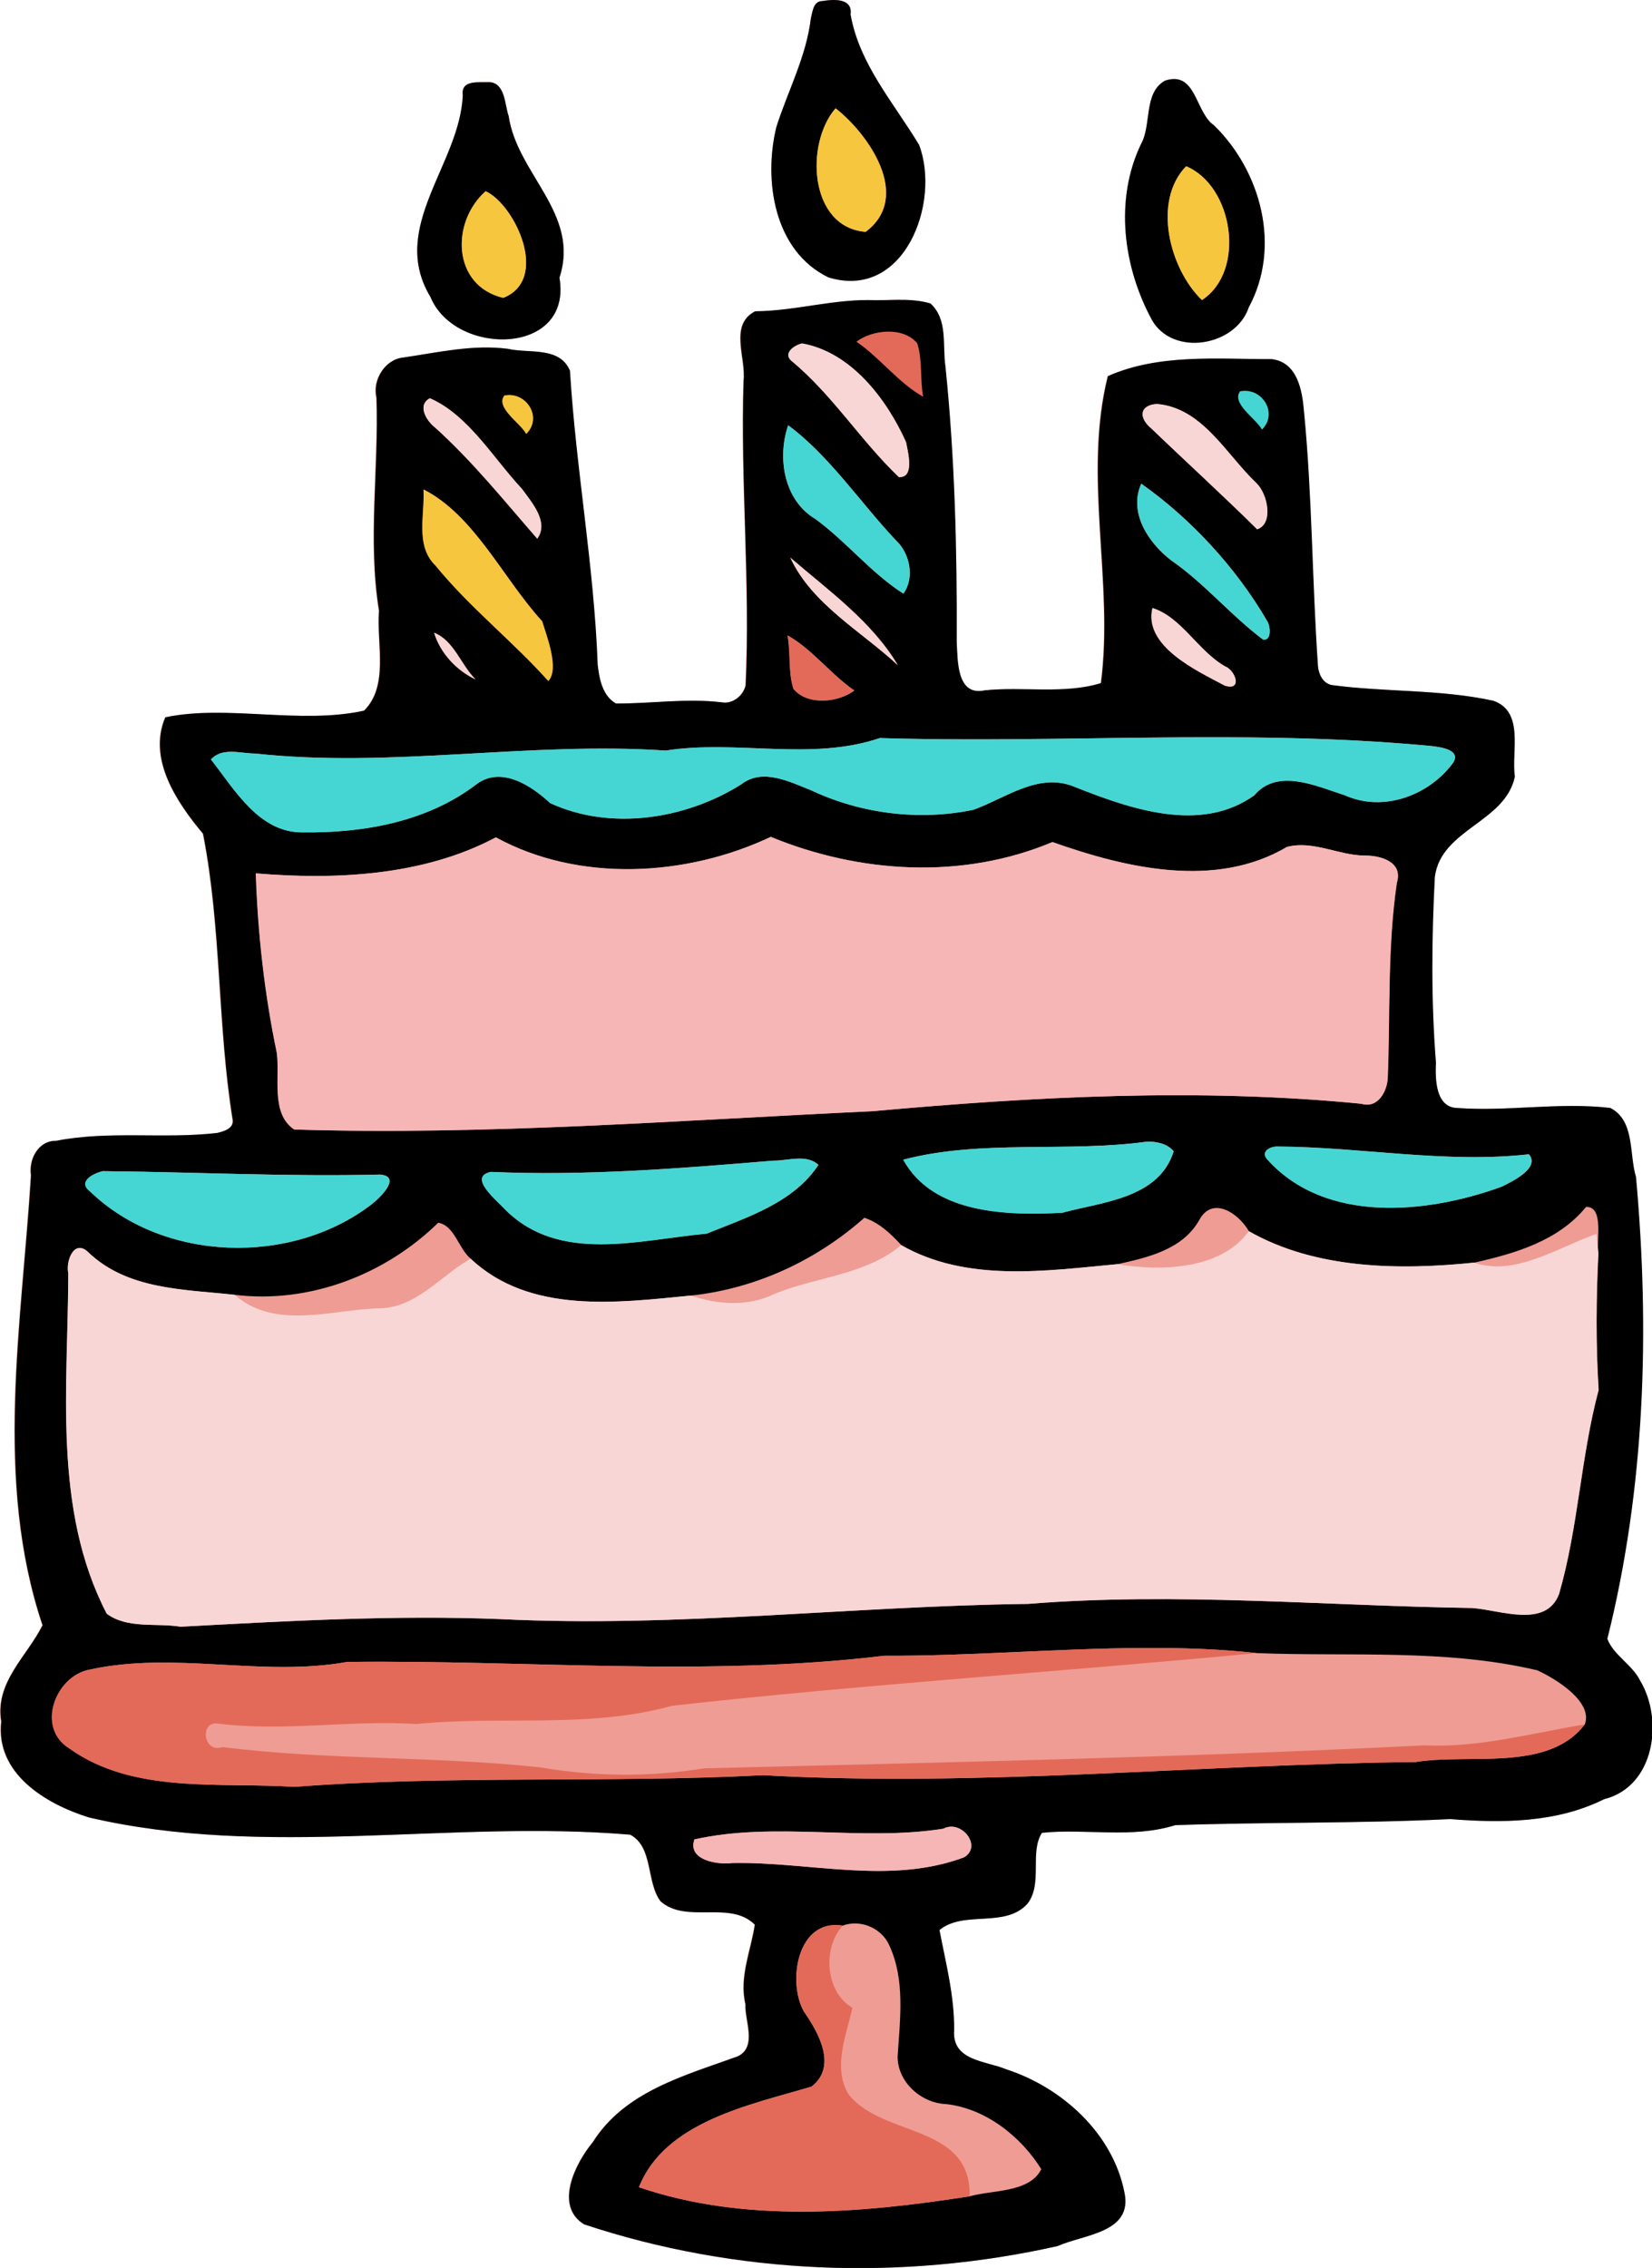 <?xml version="1.0" encoding="UTF-8" standalone="no"?>
<svg id="svg2" xmlns:rdf="http://www.w3.org/1999/02/22-rdf-syntax-ns#" xmlns="http://www.w3.org/2000/svg" height="796.37pt" width="580.29pt" version="1.1" xmlns:cc="http://creativecommons.org/ns#" xmlns:dc="http://purl.org/dc/elements/1.1/" viewBox="0 0 580.293 796.375">
<g id="g4254" transform="matrix(.969 0 0 .969 -932.69 -29.984)">
<path id="rect4229" d="m1264.8 30.945c-1.505-0.006-2.998 0.191-4.105 0.375-3.4 0-3.579 3.849-4.239 6.339-1.65 13.87-8.351 26.241-12.511 39.381-4.7 19.4-0.799 44.889 18.891 54.419 27.59 8.46 40.779-27.219 32.859-48.019-9.12-15.16-21.68-29.251-24.83-47.231 0.605-4.256-2.756-5.25-6.066-5.264zm123.68 28.645c-0.249-0.012-0.507-0.011-0.772 0.003-0.878 0.047-1.846 0.238-2.917 0.597-7.81 4.47-4.729 15.99-8.639 22.95-9.65 20.16-6.491 44.48 3.919 63.68 7.55 13.47 30.411 9.68 35.161-4.55 11.77-21.83 4.5-49.171-12.62-65.911-6.04-4.082-6.399-16.411-14.131-16.769zm-248.53 1.119c-3.98 0.19-10.411-0.949-9.661 4.761-1.04 25.07-26.96 47.869-11.73 73.059 8.9 21.7 51.61 21.441 46.77-6.939 7.6-23.26-15.301-37.441-18.411-58.591-1.44-4.03-1.209-11.971-6.969-12.291zm147.45 78.892c-2.499 0.027-5 0.132-7.464 0.139-14.81-0.65-29.05 3.899-43.78 4.009-9.55 4.93-3.17 16.939-4.2 25.259-1.15 36.81 2.5 73.471 0.75 110.26-0.84 3.78-4.639 6.859-8.609 6.189-12.82-1.56-25.59 0.49-38.4 0.42-4.91-2.75-6.071-8.989-6.641-14.089-1.31-35.65-7.88-70.94-10.05-106.52-3.76-8.91-14.96-6.141-22.45-7.911-12.77-1.67-25.389 1.32-37.959 3.15-6.62 0.63-11.251 8.171-9.711 14.541 0.89 25.75-3.24 51.61 0.93 77.23-0.98 11.63 3.73 27.21-5.45 36.2-23.29 5.09-49.72-2.29-72.03 2.4-6.41 14.99 4 30.64 13.67 42.18 6.73 34.16 5.2 69.43 10.78 103.85 0.27 3.03-3.25 4.021-5.6 4.581-19.48 2.28-39.05-0.921-58.42 2.859-6.51-0.1-9.989 6.729-9.119 12.459-3.32 54.11-13.47 110.44 4.18 163.09-5.6 11.26-17.3 20.619-14.97 34.859-2.13 18.97 16.18 29.89 31.65 34.75 64.36 15.11 131.19 0.771 196.37 6.291 8.43 4.48 5.729 17.111 10.989 24.141 9.4 8.29 25.25-0.501 34.17 8.469-1.45 9.6-5.729 18.961-3.389 28.881-0.36 5.71 4.39 15.339-2.77 18.819-19.25 6.99-40.981 12.67-52.611 31.17-6.34 7.64-14.019 23.08-3.089 29.73 55 18.26 115.18 20.551 171.61 7.861 9.6-4.27 27.441-4.78 24.191-19.57-4.21-21.2-22.511-37.901-42.841-44.491-7.44-3.12-19.749-2.999-18.859-14.259 0.1-12.34-3.03-24.24-5.32-36.2 8.9-7.28 23.72-0.549 31.88-9.509 5.69-7.39 0.661-18.48 5.261-25.72 15.82-1.65 32.62 2.16 48.35-2.78 33.21-1.15 66.439-0.57 99.659-2.2 18.85 1.48 38.539 1.4 55.809-7.22 18.28-4.55 21.621-28.64 13.041-42.93-2.88-5.84-9.56-9.131-11.9-15.141 13.66-54.71 15.451-111.49 10.391-167.4-2.54-8.18-0.311-20.39-9.291-25-18.41-2.18-37.001 1.36-55.441 0.009-8-0.13-8.069-10.69-7.789-16.4-1.77-22.41-1.57-44.9-0.4-67.38 2.26-17.3 25.599-19.74 29.009-36.33-1.34-8.95 3.57-23.469-7.77-27.459-19.21-4.21-39.209-3.08-58.639-5.7-3.14-0.65-4.681-3.831-4.961-6.761-2.15-30.83-2.079-61.79-5.089-92.57-0.63-7.53-2.41-17.629-11.63-18.769-19.78 0.04-40.881-2.051-59.441 6.159-9.09 36.51 2.27 74.691-2.5 111.24-13.34 4.11-28.361 1.16-42.191 2.63-10.28 2.21-9.709-11.2-10.109-17.37 0.14-33.4-0.671-66.781-4.091-100.04-1.15-7.63 0.991-16.899-5.409-22.789-3.981-1.194-8.141-1.364-12.306-1.319z" fill="#ef9c94"/>
<path id="path4" d="m1264.8 30.945c-1.504-0.006-2.998 0.191-4.105 0.375-3.4 0-3.579 3.849-4.239 6.339-1.65 13.87-8.351 26.241-12.511 39.381-4.7 19.4-0.799 44.889 18.891 54.419 27.59 8.46 40.779-27.219 32.859-48.019-9.12-15.16-21.68-29.251-24.83-47.231 0.605-4.256-2.756-5.25-6.066-5.264zm122.91 28.648c-0.878 0.047-1.846 0.238-2.917 0.597-7.81 4.47-4.729 15.99-8.639 22.95-9.65 20.16-6.491 44.48 3.919 63.68 7.55 13.47 30.411 9.68 35.161-4.55 11.77-21.83 4.5-49.171-12.62-65.911-6.235-4.214-6.417-17.215-14.903-16.766zm-247.76 1.116c-3.98 0.19-10.411-0.949-9.661 4.761-1.04 25.07-26.96 47.869-11.73 73.059 8.9 21.7 51.61 21.441 46.77-6.939 7.6-23.26-15.301-37.441-18.411-58.591-1.44-4.03-1.209-11.971-6.969-12.291zm125.5 9.491c11.65 9.02 28.05 31.939 10.9 44.759-20.39-1.59-22.07-31.809-10.9-44.759zm127.08 20.991c17.09 7.13 21.821 37.97 5.741 48.48-11.63-11.16-18.101-35.7-5.741-48.48zm-253.92 9.05c10.58 4.85 23.391 31.959 6.361 38.639-18.58-4.44-18.991-27.499-6.361-38.639zm148.93 39.361c-2.499 0.027-5 0.132-7.464 0.139-14.81-0.65-29.05 3.899-43.78 4.009-9.55 4.93-3.17 16.939-4.2 25.259-1.15 36.81 2.5 73.471 0.75 110.26-0.84 3.78-4.639 6.859-8.609 6.189-12.82-1.56-25.59 0.49-38.4 0.42-4.91-2.75-6.071-8.989-6.641-14.089-1.31-35.65-7.88-70.94-10.05-106.52-3.76-8.91-14.96-6.141-22.45-7.911-12.77-1.67-25.389 1.32-37.959 3.15-6.62 0.63-11.251 8.171-9.711 14.541 0.89 25.75-3.24 51.61 0.93 77.23-0.98 11.63 3.73 27.21-5.45 36.2-23.29 5.09-49.72-2.29-72.03 2.4-6.41 14.99 4 30.64 13.67 42.18 6.73 34.16 5.2 69.43 10.78 103.85 0.27 3.03-3.25 4.021-5.6 4.581-19.48 2.28-39.05-0.921-58.42 2.859-6.51-0.1-9.989 6.729-9.119 12.459-3.32 54.11-13.47 110.44 4.18 163.09-5.6 11.26-17.3 20.619-14.97 34.859-2.13 18.97 16.18 29.89 31.65 34.75 64.36 15.11 131.19 0.771 196.37 6.291 8.43 4.48 5.729 17.111 10.989 24.141 9.4 8.29 25.25-0.501 34.17 8.469-1.45 9.6-5.729 18.961-3.389 28.881-0.36 5.71 4.39 15.339-2.77 18.819-19.25 6.99-40.981 12.67-52.611 31.17-6.34 7.64-14.019 23.08-3.089 29.73 55 18.26 115.18 20.551 171.61 7.861 9.6-4.27 27.441-4.78 24.191-19.57-4.21-21.2-22.511-37.901-42.841-44.491-7.44-3.12-19.749-2.999-18.859-14.259 0.1-12.34-3.03-24.24-5.32-36.2 8.9-7.28 23.72-0.549 31.88-9.509 5.69-7.39 0.661-18.48 5.261-25.72 15.82-1.65 32.62 2.16 48.35-2.78 33.21-1.15 66.439-0.57 99.659-2.2 18.85 1.48 38.539 1.4 55.809-7.22 18.28-4.55 21.621-28.64 13.041-42.93-2.88-5.84-9.56-9.131-11.9-15.141 13.66-54.71 15.451-111.49 10.391-167.4-2.54-8.18-0.311-20.39-9.291-25-18.41-2.18-37.001 1.359-55.441 0.009-8-0.13-8.069-10.69-7.789-16.4-1.77-22.41-1.57-44.9-0.4-67.38 2.26-17.3 25.599-19.74 29.009-36.33-1.34-8.95 3.57-23.469-7.77-27.459-19.21-4.21-39.209-3.08-58.639-5.7-3.14-0.65-4.681-3.831-4.961-6.761-2.15-30.83-2.079-61.79-5.089-92.57-0.63-7.53-2.41-17.629-11.63-18.769-19.78 0.04-40.881-2.051-59.441 6.159-9.09 36.51 2.27 74.691-2.5 111.24-13.34 4.11-28.361 1.16-42.191 2.63-10.28 2.21-9.709-11.2-10.109-17.37 0.14-33.4-0.671-66.781-4.091-100.04-1.15-7.63 0.991-16.899-5.409-22.789-3.981-1.194-8.141-1.364-12.306-1.319zm-34.2 15.8c17.71 3.17 30.589 20.06 37.659 35.77 0.65 3.52 3.251 13.03-2.609 12.65-13.9-13.28-24.13-29.9-39-42.17-3.1-2.8 1.27-5.72 3.95-6.25zm-106.54 18.716c7.141-0.254 12.147 8.439 6.466 14.055-2.03-3.94-11.2-9.44-7.92-13.88 0.492-0.1 0.979-0.158 1.455-0.175zm-28.414 1.144c13.92 6.07 22.93 21.69 33.42 32.9 3.54 4.91 9.84 11.971 5.5 17.991-12-13.77-23.46-28.04-37.07-40.32-3.04-2.3-6.59-8.07-1.85-10.57zm263.53 2.081c16.51 1.36 25.14 18.299 36.08 28.659 4.11 3.92 6.3 14.771 0.28 16.741-12.49-12.35-25.649-24.321-38.389-36.561-4.49-3.69-4.47-8.409 2.03-8.839zm-133.67 7.719c14.58 10.69 26.1 27.891 38.98 41.611 5.13 4.68 7.001 13.58 2.791 19.38-11.75-7.48-20.639-18.84-31.959-27.08-11.4-6.8-13.821-22.151-9.811-33.911zm128 21.161c17.65 12.4 34.451 30.41 45.741 49.95 1.12 1.91 1.54 7.05-1.6 6.53-11.75-8.83-21.21-20.35-33.32-28.73-8.16-6.25-15.53-17.27-10.82-27.75zm-260.1 2.11c18.55 9.55 28.68 32.131 42.95 47.741 1.73 5.61 6.259 17.27 2.259 21.63-12.86-14.35-28.57-26.71-40.93-41.87-7.37-7.16-3.76-18.43-4.28-27.5zm132.92 24.7c13.72 11.84 29.5 23.061 38.95 38.941-13.14-12.22-31.18-22.111-38.95-38.941zm131.28 18.25c10.49 3.29 16.46 15.491 26.27 21.111 3.88 1.5 6.39 9.039-0.02 7.019-10.13-5.38-29.57-14.3-26.25-28.13zm-260.4 8.97c7.19 2.82 9.711 11.67 14.991 16.88-6.91-3.24-12.761-9.55-14.991-16.88zm128.1 0.97c8.82 4.87 15.571 14.029 24.191 19.939-5.59 4.29-16.84 5.64-22.03-0.55-2-6.18-0.961-13.009-2.161-19.389zm158.59 36.888c25.084 0.078 50.134 0.805 75.027 3.202 3.09 0.38 10.471 1.291 7.741 5.911-8.62 11.92-25.321 18.2-39.291 11.92-10.09-3.19-24.38-10.07-32.9 0.03-19.43 13.9-44.98 4.889-65.22-3.141-12.93-5.33-24.899 4.161-36.569 8.361-19.62 4.07-40.551 1.489-58.691-7.011-7.79-3.09-17.739-8.229-25.459-2.209-20.18 12.71-47.37 16.899-69.25 6.809-6.83-6.35-17.731-13.55-26.731-6.85-17.85 13.66-40.95 17.71-62.93 17.45-15.87 0.21-24.73-15.51-33.32-26.42 4.08-4.54 10.77-2.139 15.97-2.159 49.55 5.4 99.291-4.43 148.89-1.07 25.63-4.03 52.7 3.93 77.6-4.53 41.425 1.25 83.326-0.423 125.13-0.292zm-164.64 36.102c32.28 13.29 69.62 15.541 102.1 1.881 26.63 9.43 59.091 17.11 85.041 1.75 9.34-2.42 18.55 2.989 27.95 3.139 5.65-0.1 14.26 2.08 11.83 9.92-3.42 23.33-2.37 46.98-3.28 70.45-0.14 4.92-3.51 11.43-9.55 9.57-58.96-5.79-118.57-2.601-177.34 2.709-69.7 3.24-139.78 8.79-209.5 6.62-8.64-5.79-5.079-19.06-6.319-27.83-4.45-21.35-6.89-43.201-7.6-64.991 28.72 2.41 60.69 0.971 87-13.039 30.05 16.42 68.979 14.319 99.669-0.181zm136.4 110.43c3.41-0.06 7.351 0.72 9.631 3.5-5.41 17.17-25.84 18.31-40.37 22.28-19.74 1.04-46.751 0.589-57.661-19.241 28.3-7.42 59.3-2.529 88.4-6.539zm47.291 1.78c30.35 0.16 60.739 6.179 91.109 2.809 4.2 4.98-6.149 9.9-9.809 11.72-27.07 9.87-63.94 13.601-85.02-9.859-2.52-2.87 1.05-4.76 3.72-4.67zm-173.26 4.37c2.505 0.003 4.882 0.496 6.816 2.259-9 13.77-26.01 19.07-40.53 24.95-24.21 2.16-53.28 10.97-72.93-8.67-2.93-3.26-13.829-11.84-5.309-13.72 34.17 1.51 68.34-1.219 102.33-4.069 2.97 0.051 6.402-0.754 9.623-0.75zm-252.58 4.55c33.46 0.32 67.08 2.06 100.5 1.23 7.97 0.7-0.05 8.45-3 10.73-29.04 22.41-75.48 21.09-102.03-4.52-4.74-3.57 0.83-6.569 4.53-7.439zm537.64 12.95c6.7-0.09 3.551 12.41 4.491 16.8-0.82 16.52-0.941 33.02 0.089 49.55-6.48 24.22-7.349 49.739-14.339 73.909-4.78 12.66-21.411 5.78-31.511 5.1-53.54-0.81-107.34-5.781-160.97-1.491-63.69 0.79-127.14 8.641-190.91 5.531-38.79-1.57-77.59 0.669-116.32 2.739-8.78-1.46-19.189 0.881-26.759-4.709-19.63-37.83-14.04-82.291-13.93-123.36-1-4.35 2.079-12.51 7.119-7.73 14.31 13.78 34.81 13.51 53.22 15.53 27.06 3.28 54.52-7.32 73.72-26.13 5.93 1.01 7.29 9.291 11.78 13.041 21.45 20.15 53.051 15.99 79.891 13.35 23.33-2.5 45.319-12.661 62.809-28.191 5.35 1.77 9.64 5.83 13.4 9.92 23.68 13.57 52.451 9.321 78.411 6.891 10.97-2.43 23.5-5.281 29.53-15.891 4.71-8.95 14.2-2.709 18.03 3.941 24.25 13.81 54.49 14.19 81.73 11.4 14.86-3.34 30.46-7.87 40.52-20.2zm-160.93 159.84c14.083-0.088 27.994 0.359 41.547 1.856 33.89 1.33 68.389-1.62 101.69 6.23 7.14 3.27 20.271 11.55 17.231 19.62-13.3 17.42-41.971 10.42-61.291 13.63-78.96 0.82-157.59 9.22-236.57 4.77-56.6 2.94-113.45-0.09-169.99 4.23-26.84-1.8-58.261 2.74-81.541-13.97-12.15-7.57-4.92-26.31 7.48-28.53 30.78-6.75 62.36 2.78 93.33-2.78 64.87-0.8 129.92 5.549 194.62-2.231 30.69 0.144 62.51-2.632 93.494-2.825zm-69 64.77c5.516 0.186 10.163 7.754 4.358 11.12-26.97 10.03-56.081 1.499-83.991 2.039-5.24 0.71-16.301-1-13.691-8.55 29.41-6.59 60.401 0.83 90.231-3.88 1.02-0.545 2.071-0.764 3.092-0.73zm-34.545 35.066c5.059 0.228 9.943 3.328 11.953 8.075 5.74 12.47 3.819 26.719 2.959 39.989-0.15 9.34 8.54 17.091 17.65 17.391 14.37 1.62 27.08 11.81 34.42 23.57-4.22 8.59-17.66 7.5-26 9.85-39.41 6.16-81.611 9.749-119.86-3.291 9.44-23.85 40.291-29.81 62.561-36.47 9.41-7.26 2.62-19.48-2.73-27.15-6.1-10.64-2.54-33.849 14.03-31.189 1.625-0.607 3.331-0.851 5.017-0.775z"/>
<g>
<path id="path10" d="m1265.4 70.2c-11.17 12.95-9.49 43.169 10.9 44.759 17.1-12.82 0.7-35.74-10.9-44.76zm127.08 20.991c-12.36 12.78-5.889 37.32 5.741 48.48 16.08-10.51 11.349-41.35-5.741-48.48zm-253.92 9.05c-12.63 11.14-12.219 34.199 6.361 38.639 17.03-6.68 4.219-33.789-6.361-38.639zm8.275 73.875c-0.476 0.017-0.962 0.075-1.455 0.175-3.28 4.44 5.89 9.94 7.92 13.88 5.681-5.616 0.675-14.308-6.466-14.055zm-30.8 34.21c0.52 9.07-3.09 20.34 4.28 27.5 12.36 15.16 28.07 27.52 40.93 41.87 4-4.36-0.529-16.02-2.259-21.63-14.27-15.61-24.4-38.191-42.95-47.741z" fill="#f6c63e"/>
<path id="path18" d="m1253.3 155.4c-2.68 0.53-7.05 3.45-3.95 6.25 14.87 12.27 25.1 28.89 39 42.17 5.86 0.38 3.259-9.13 2.609-12.65-7.07-15.71-19.949-32.6-37.659-35.77zm-134.95 19.859c-4.74 2.5-1.19 8.27 1.85 10.57 13.61 12.28 25.07 26.55 37.07 40.32 4.34-6.02-1.96-13.081-5.5-17.991-10.49-11.21-19.5-26.83-33.42-32.9zm263.53 2.081c-6.5 0.43-6.52 5.149-2.03 8.839 12.74 12.24 25.899 24.211 38.389 36.561 6.02-1.97 3.83-12.821-0.28-16.741-10.94-10.36-19.57-27.299-36.08-28.659zm-132.88 55.689c7.77 16.83 25.81 26.721 38.95 38.941-9.45-15.88-25.23-27.101-38.95-38.941zm131.28 18.25c-3.32 13.83 16.12 22.75 26.25 28.13 6.41 2.02 3.9-5.519 0.02-7.019-9.81-5.62-15.78-17.821-26.27-21.111zm-260.4 8.97c2.23 7.33 8.081 13.64 14.991 16.88-5.28-5.21-7.801-14.06-14.991-16.88zm295.3 216.84c-9.96 14.1-32.389 14.58-47.559 11.95-25.96 2.43-54.731 6.679-78.411-6.891-13.06 10.91-30.91 11.471-46.13 17.741-9.29 4.6-20.49 3.85-30.08 0.53-26.84 2.64-58.441 6.8-79.891-13.35-11.2 6.36-20.08 18.379-34.17 17.989-16.93 0.75-36.96 7.72-51.33-4.9-18.41-2.02-38.91-1.75-53.22-15.53-5.04-4.78-8.119 3.38-7.119 7.73-0.11 41.07-5.7 85.531 13.93 123.36 7.57 5.59 17.979 3.249 26.759 4.709 38.73-2.07 77.53-4.309 116.32-2.739 63.77 3.11 127.22-4.741 190.91-5.531 53.63-4.29 107.43 0.681 160.97 1.491 10.1 0.68 26.731 7.56 31.511-5.1 6.99-24.17 7.859-49.689 14.339-73.909-1.03-16.53-0.909-33.03-0.089-49.55-0.18-2.36-0.39-4.7-0.65-7.02-13.87 4.83-29.611 15.55-44.361 10.42-27.24 2.79-57.48 2.41-81.73-11.4z" fill="#f8d6d5"/>
<path id="path26" d="m1766.9 215.71c-0.595 0.021-1.203 0.094-1.818 0.219-4.1 5.55 7.363 12.425 9.9 17.35 7.101-7.019 0.844-17.886-8.082-17.568zm-206.61 15.619c-5.013 14.7-1.986 33.889 12.264 42.389 14.15 10.3 25.262 24.5 39.949 33.85 5.263-7.25 2.924-18.375-3.488-24.225-16.1-17.15-30.5-38.651-48.725-52.014zm160 26.451c-5.888 13.1 3.325 26.875 13.525 34.688 15.138 10.475 26.963 24.875 41.65 35.912 3.925 0.65 3.4-5.775 2-8.162-14.112-24.425-35.113-46.938-57.176-62.438zm37.904 114.86c-52.258-0.163-104.63 1.928-156.42 0.365-31.125 10.575-64.962 0.625-97 5.662-62-4.2-124.18 8.088-186.11 1.338-6.5 0.025-14.863-2.976-19.963 2.699 10.738 13.638 21.813 33.288 41.65 33.025 27.475 0.325 56.35-4.737 78.662-21.812 11.25-8.375 24.877 0.625 33.414 8.562 27.35 12.612 61.338 7.376 86.562-8.512 9.65-7.525 22.087-1.101 31.824 2.762 22.675 10.625 48.838 13.851 73.363 8.764 14.588-5.25 29.548-17.114 45.711-10.451 25.3 10.038 57.238 21.301 81.525 3.926 10.65-12.625 28.512-4.025 41.125-0.037 17.462 7.85 38.338-0 49.113-14.9 3.413-5.775-5.813-6.914-9.676-7.389-31.116-2.995-62.428-3.904-93.783-4.002zm-35.305 183.17c-36.375 5.013-75.125-1.101-110.5 8.174 13.638 24.788 47.401 25.351 72.076 24.051 18.162-4.963 43.7-6.387 50.463-27.85-2.85-3.475-7.777-4.45-12.039-4.375zm59.1 2.22c-3.337-0.113-7.8 2.25-4.65 5.838 26.35 29.325 72.438 24.662 106.28 12.324 4.575-2.275 17.512-8.425 12.262-14.65-37.962 4.213-75.949-3.312-113.89-3.512zm-216.57 5.463c-4.027-0.005-8.317 1.001-12.029 0.938-42.488 3.562-85.2 6.973-127.91 5.086-10.65 2.35 2.974 13.075 6.637 17.15 24.562 24.55 60.9 13.538 91.162 10.838 18.15-7.35 39.412-13.975 50.662-31.188-2.417-2.204-5.388-2.82-8.52-2.824zm-315.73 5.688c-4.625 1.087-11.587 4.836-5.662 9.299 33.188 32.012 91.237 33.663 127.54 5.65 3.688-2.85 13.712-12.537 3.75-13.412-41.775 1.038-83.8-1.137-125.62-1.537z" transform="scale(.8)" fill="#45d6d3"/>
<path id="path38" d="m1605.2 188.9c-5.2 0.125-10.461 1.887-13.955 4.568 10.775 7.388 19.213 18.836 30.238 24.924-1.5-7.975-0.201-16.511-2.701-24.236-3.244-3.869-8.382-5.381-13.582-5.256zm-45.225 137.62c1.5 7.975 0.201 16.511 2.701 24.236 6.487 7.737 20.55 6.05 27.537 0.688-10.775-7.388-19.213-18.836-30.238-24.924zm167.23 458.63c-2.193-0.008-4.391-0.006-6.592 0.008-38.729 0.241-78.505 3.712-116.87 3.531-80.875 9.725-162.19 1.789-243.28 2.789-38.712 6.95-78.187-4.963-116.66 3.475-15.5 2.775-24.537 26.2-9.35 35.662 29.1 20.888 68.376 15.213 101.93 17.463 70.675-5.4 141.74-1.612 212.49-5.287 98.725 5.562 197.01-4.938 295.71-5.963 24.15-4.013 59.988 4.738 76.613-17.037-24.1 4-47.938 10.661-72.625 9.486-108.68 5.45-217.51 7.738-326.29 10.4-24.462 4-49.561 3.813-73.986-0.387-47.938-5.213-96.562-3.239-144.31-9.227-8.925 3-10.338-11.948-2.125-10.648 29.925 3.737 59.974-1.676 89.986 0.199 38.612-3.9 77.912 2.251 115.81-8.262 88.088-9.838 176.69-15.4 264.89-23.875-14.824-1.637-29.988-2.269-45.342-2.328zm-145.85 125.51c-17.528 0.496-20.99 26.775-13.842 39.244 6.688 9.588 15.175 24.862 3.412 33.938-27.838 8.325-66.401 15.775-78.201 45.588 47.812 16.3 100.56 11.813 149.83 4.113 0.625-33.038-39.412-26.488-54.938-46.25-7.275-12.238-0.851-26.963 1.799-39.15-12.288-7.037-13.649-27.15-4.361-37.225-1.294-0.208-2.527-0.291-3.695-0.258z" transform="scale(.8)" fill="#e36a59"/>
<path id="path42" d="m1241.9 334.21c-30.69 14.5-69.619 16.601-99.669 0.181-26.31 14.01-58.28 15.449-87 13.039 0.71 21.79 3.15 43.641 7.6 64.991 1.24 8.77-2.321 22.04 6.319 27.83 69.72 2.17 139.8-3.38 209.5-6.62 58.77-5.31 118.38-8.499 177.34-2.709 6.04 1.86 9.41-4.65 9.55-9.57 0.91-23.47-0.14-47.12 3.28-70.45 2.43-7.84-6.18-10.02-11.83-9.92-9.4-0.15-18.61-5.559-27.95-3.139-25.95 15.36-58.411 7.68-85.041-1.75-32.48 13.66-69.82 11.409-102.1-1.881zm65.7 358.69c-1.022-0.035-2.072 0.184-3.092 0.73-29.83 4.71-60.821-2.71-90.231 3.88-2.61 7.55 8.451 9.26 13.691 8.55 27.91-0.54 57.021 7.991 83.991-2.039 5.805-3.367 1.158-10.934-4.358-11.12z" fill="#f6b6b6"/>
</g>
</g>
</svg>

